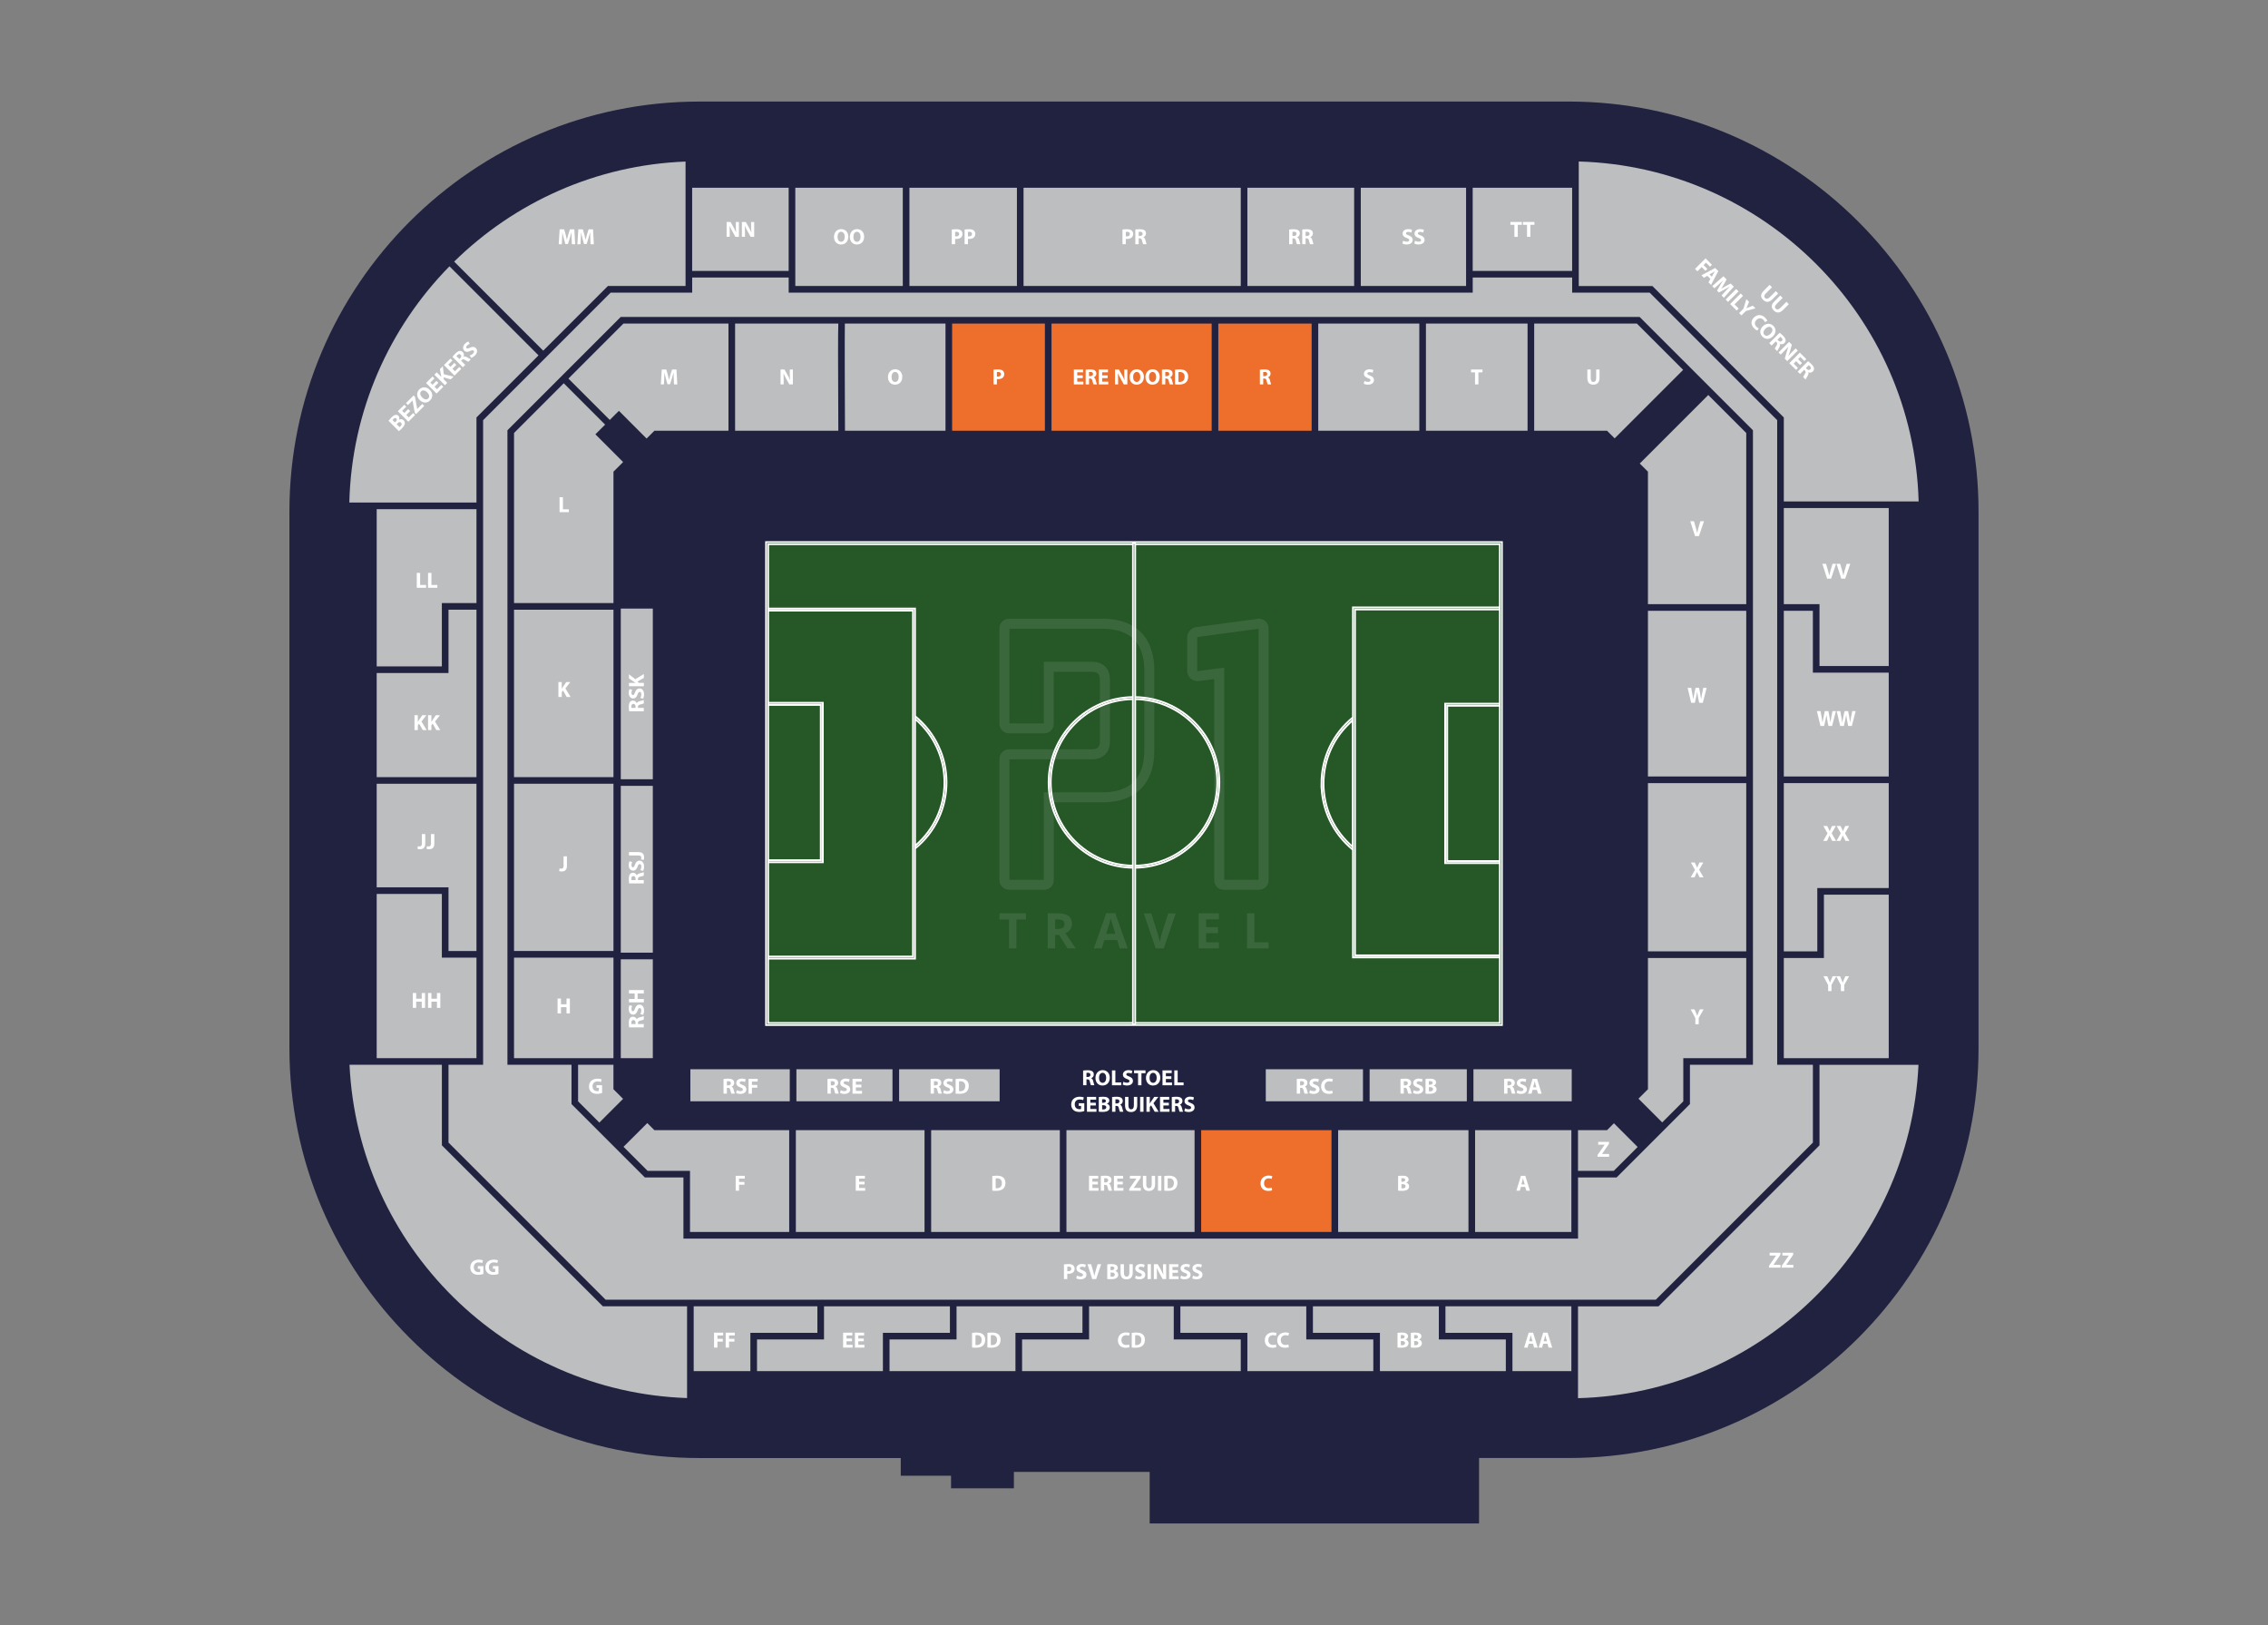 <svg xmlns="http://www.w3.org/2000/svg" id="Laag_1" data-name="Laag 1" viewBox="0 0 1072 768"><rect x="0" y="0" width="1072" height="768" fill="#808080" stroke="none"/><defs><style>.cls-1{opacity:.1}.cls-2{fill:#255727;stroke:#fff;stroke-miterlimit:10;stroke-width:.79px}.cls-3{fill:#212240}.cls-3,.cls-4,.cls-5,.cls-6{stroke-width:0}.cls-4{fill:#bdbec0}.cls-5{fill:#fff}.cls-6{fill:#ed6f2b}</style></defs><g id="Philips_Sport" data-name="Philips Sport"><path id="Floor" d="M741.51 48H330.48C223.69 48 136.8 134.88 136.8 241.68v253.71c0 106.79 86.88 193.68 193.68 193.68h95.27v8.35h23.77v5.94h29.71v-7.73h64.18v24.36h155.68v-30.93h42.41c106.79 0 193.68-86.88 193.68-193.68V241.67c0-106.79-86.88-193.68-193.68-193.68Z" class="cls-3"/><g id="Stand"><path d="M840.01 503.22V198.58l-60.27-60.28H743.1v-7.13h-47v7.13H372.78v-7.13h-45.61v7.13h-38.55l-60.27 60.28v304.64h-16.36v36.77l74.26 74.26h496.38l74.26-74.26v-36.77h-16.87Zm-11.48 0h-29.76v18.57l-34.67 34.68h-18.22v28.89H323.03v-28.89h-18.22l-34.68-34.68v-18.57h-30.28V203.34l53.55-53.55H775l53.55 53.55v299.88Z" class="cls-4"/><g><path d="M906.88 236.98h-63.74v-39.69l-62.11-62.11h-34.81V76.32c87.5 2.47 158.19 73.16 160.65 160.67ZM742.73 648h-27.85v-18.1h-31.67v-12.53h59.52V648zM327.88 617.37h58.47v12.53h-31.67V648h-26.8v-30.63z" class="cls-4"/><path d="M357.81 633.03h31.67v-15.66h59.51v12.53h-31.67V648h-59.51v-14.97z" class="cls-4"/><path d="M420.45 633.03h31.68v-15.66h59.51v12.53h-31.67V648h-59.52v-14.97z" class="cls-4"/><path d="M483.1 633.03h31.67v-15.66h40.02v15.66h31.67V648H483.1v-14.97z" class="cls-4"/><path d="M557.92 629.9v-12.53h59.51v15.66h31.68V648h-59.52v-18.1h-31.67z" class="cls-4"/><path d="M620.57 629.9v-12.53h59.51v15.66h31.67V648h-59.51v-18.1h-31.67zM208.85 500.09h-30.8v-77.61h30.8v30.1h16.36v47.51h-16.36z" class="cls-4"/><path d="M225.21 449.45h-13.22v-30.1h-33.94v-48.94h47.16v79.04zM225.21 367.28h-47.16v-49.21h33.94v-29.93h13.22v79.14z" class="cls-4"/><path d="M225.21 285.01h-16.36v29.93h-30.8v-74.31h47.16v44.38zM696.09 88.72h47v39.33h-47zM643.19 88.72h49.77v46.45h-49.77zM589.59 88.72h50.47v46.45h-50.47zM483.79 88.72h102.67v46.45H483.79zM429.85 88.72h50.81v46.45h-50.81zM375.91 88.72h50.81v46.45h-50.81zM327.16 88.72h45.61v39.33h-45.61zM324.03 135.17h-36.71l-30.56 30.56-42.1-42.1c28.44-27.91 66.87-45.64 109.37-47.28v58.82ZM843.14 240.11h49.59v74.65h-32.72v-29.23h-16.87v-45.42z" class="cls-4"/><path d="M843.14 288.66h13.74v29.24h35.85v49.07h-49.59v-78.31zM843.14 370.1h49.59v49.59h-33.76v29.93h-15.83V370.1z" class="cls-4"/><path d="M843.14 500.09v-47.33h18.96v-29.93h30.63v77.26h-49.59zM212.44 125.85l42.1 42.1-29.33 29.33v40.22h-60.1c1.08-43.41 18.93-82.71 47.34-111.65ZM165.2 503.22h43.66v38.06l76.09 76.09h39.8v43.36c-85.99-2.95-155.53-71.79-159.55-157.51ZM745.86 660.77v-43.39h38.06l76.09-76.09v-38.06h46.79c-4.04 86.18-74.31 155.29-160.94 157.55ZM376.17 534.12h60.82v48.1h-60.82zM440.12 534.12h60.82v48.1h-60.82zM504.07 534.12h60.56v48.1h-60.56z" class="cls-4"/><path d="M567.75 534.12h61.6v48.1h-61.6z" class="cls-6"/><path d="M632.49 534.12h61.6v48.1h-61.6zM399.33 152.92h47.57v50.65h-47.51c-.09-18.51-.16-44.41-.06-50.65ZM673.99 152.92h48.03v50.65h-48.03zM623.09 152.92h47.77v50.65h-47.77z" class="cls-4"/><path d="M575.85 152.92h44.11v50.65h-44.11zM497.02 152.92h75.69v50.65h-75.69zM450.03 152.92h43.85v50.65h-43.85z" class="cls-6"/><path d="M347.45 203.57v-50.65h48.8c-.18 4.33-.16 16.3 0 50.65h-48.8ZM294.67 152.92h49.65v50.65h-35.01l-3.69 3.69-13.09-13.1-4.31 4.3-19.55-19.54 26-26zM266.46 181.13l19.55 19.55-4.59 4.58 13.1 13.1-4.56 4.55v62.1h-47v-80.38l23.5-23.5zM242.96 370.41h47v79.04h-47zM242.96 288.14h47v79.14h-47zM242.96 452.58h47v47.51h-47zM273.24 503.22h16.72v11.55l4.55 4.55-11.22 11.22-10.05-10.05v-17.27zM306.08 553.34l-11.36-11.36 11.23-11.22 3.36 3.36h63.72v48.1h-46.89v-28.88h-20.06zM742.73 582.22h-45.51v-48.1h45.51V582.22z" class="cls-4"/></g><g><path d="M778.92 288.66h46.47v78.31h-46.47zM778.92 370.1h46.47v79.52h-46.47zM825.39 285.53h-46.47v-62.62l-3.87-3.86 32.38-32.38 17.96 17.96v80.9zM795.56 174.8l-32.38 32.37-3.6-3.6h-34.43v-50.65h48.53l21.88 21.88zM762.79 553.34h-16.93v-19.22h13.72l3.26-3.26 11.21 11.21-11.26 11.27zM795.63 520.49l-9.96 9.97-11.22-11.22 4.47-4.47v-62.01h46.47v47.33h-29.76v20.4z" class="cls-4"/></g><g><path d="M293.42 453.37h15.14v46.72h-15.14zM293.42 287.62h15.14v80.66h-15.14zM293.42 371.4h15.14v78.83h-15.14zM424.98 505.33h47.51v15.14h-47.51zM376.43 505.33h45.42v15.14h-45.42zM326.31 505.33h46.98v15.14h-46.98zM598.29 505.33h45.94v15.14h-45.94zM647.37 505.33h45.94v15.14h-45.94zM696.44 505.33h46.46v15.14h-46.46z" class="cls-4"/></g></g><g id="Ground"><path d="M536.53 329.42c-.17-.02-.36-.02-.52-.02s-.36 0-.52.02c-22.05.27-39.86 18.25-39.86 40.34s17.81 40.09 39.86 40.36c.17.02.35.02.52.02s.35 0 .52-.02c22.03-.27 39.84-18.27 39.84-40.36s-17.81-40.07-39.84-40.34Zm0 79.66c-.17.02-.36.02-.52.02s-.36 0-.52-.02c-21.47-.27-38.82-17.79-38.82-39.32s17.35-39.03 38.82-39.3c.17-.02.35-.02.52-.02s.35 0 .52.02c21.45.27 38.8 17.77 38.8 39.3s-17.35 39.05-38.8 39.32Z" class="cls-2"/><g><path d="M447.43 369.76c0 12.19-5.41 23.62-14.89 31.3-.06.06-.13.13-.19.17l-.65-.81c.29-.23.56-.46.84-.71 8.81-7.5 13.84-18.33 13.84-29.94s-5.03-22.45-13.84-29.94c-.27-.25-.54-.48-.84-.71l.67-.81c.06.04.1.08.17.15 9.46 7.73 14.89 19.11 14.89 31.32Z" class="cls-2"/><path d="M432.54 287.59v165.49h-69.95v-1.05h68.91v-163.4h-68.91v-1.04h69.95z" class="cls-2"/><path d="M388.96 332.13v75.42h-26.37v-1.04h25.33v-73.34h-25.33v-1.04h26.37z" class="cls-2"/></g><g><path d="M639.46 400.25c.27.27.54.5.84.73l-.67.81c-.06-.04-.1-.08-.17-.15-9.46-7.73-14.89-19.13-14.89-31.32s5.41-23.62 14.89-31.3c.06-.06.13-.13.19-.17l.65.81c-.29.23-.56.46-.84.73-8.81 7.45-13.84 18.31-13.84 29.92s5.03 22.47 13.84 29.92Z" class="cls-2"/><path d="M639.46 340.4v59.85c-8.81-7.45-13.84-18.31-13.84-29.92s5.03-22.47 13.84-29.92Z" class="cls-2"/><path d="M640.5 288.07v163.4h68.91v1.04h-69.95V287.03h69.95v1.04H640.5z" class="cls-2"/><path d="M684.08 333.57v73.34h25.33v1.04h-26.37v-75.42h26.37v1.04h-25.33z" class="cls-2"/></g><path d="M362.06 256.18v228.28h347.87V256.18H362.06Zm346.82 227.23H363.1V257.22h345.78v226.19Z" class="cls-2"/><path d="M684.08 333.57h24.81v73.34h-24.81z" class="cls-2"/><path d="M683.04 332.53v75.42h25.85v43.52H640.5v-163.4h68.39v44.46h-25.85z" class="cls-2"/><path d="M624.57 370.32c0 12.19 5.43 23.6 14.89 31.32v50.87h69.43v30.9H536.53v-73.29c22.03-.27 39.84-18.27 39.84-40.36s-17.81-40.07-39.84-40.34v-72.19h172.36v29.8h-69.43v52c-9.48 7.68-14.89 19.11-14.89 31.3Z" class="cls-2"/><path d="M575.33 369.76c0 21.53-17.35 39.05-38.8 39.32v-78.62c21.45.27 38.8 17.77 38.8 39.3ZM535.49 330.46v78.62c-21.47-.27-38.82-17.79-38.82-39.32s17.35-39.03 38.82-39.3ZM363.11 333.17h24.81v73.34h-24.81z" class="cls-2"/><path d="M431.5 288.63v163.4h-68.39v-44.48h25.85v-75.42h-25.85v-43.5h68.39zM446.38 369.76c0 11.61-5.03 22.45-13.84 29.94v-59.89c8.81 7.5 13.84 18.33 13.84 29.94Z" class="cls-2"/><path d="M495.62 369.76c0 22.09 17.81 40.09 39.86 40.36v73.29H363.1v-30.34h69.43v-52.02c9.48-7.68 14.89-19.11 14.89-31.3s-5.43-23.6-14.89-31.32v-50.85H363.1v-30.36h172.38v72.19c-22.05.27-39.86 18.25-39.86 40.34ZM535.49 256.71h1.04v227.36h-1.04z" class="cls-2"/></g><g class="cls-1"><g><path d="M596.03 292.54c-.39-.09-.8-.14-1.23-.14l-7.46 1.01-7.45 1.01-6.37.86-7.36.99c-1.21.1-2.22.47-3.03 1.07-.94.7-1.58 1.72-1.86 2.99-.1.48-.16.99-.16 1.54v14.81c0 .91.18 1.73.51 2.45.78 1.69 2.39 2.75 4.45 2.75.33 0 .67-.03.96-.07l6.89-.89v94.78c0 1.42.44 2.59 1.23 3.42.85.9 2.09 1.42 3.61 1.42h16.04c2.85 0 4.84-1.99 4.84-4.84V297.24c0-2.42-1.43-4.21-3.61-4.7Zm-1.14 33.3v89.95h-16.22V315.52l-12.3 1.59c-.18.03-.38.03-.45.01-.03-.07-.06-.22-.06-.44v-14.81c0-.55.11-.73.1-.73 0 0 .16-.11.64-.15l1.39-.19 6.38-.87 7.46-1.01 13.07-1.77v28.69ZM544.75 309.14c-1.05-4.52-3.1-8.18-6.06-10.91a19.725 19.725 0 0 0-4.24-2.96c-2.14-1.11-4.57-1.9-7.28-2.37-1.92-.33-3.97-.5-6.16-.5H477.2c-2.85 0-4.84 1.99-4.84 4.84v44.53c0 2.73 1.83 4.66 4.48 4.83.12 0 .24.02.36.02h16.04c2.94 0 4.84-1.9 4.84-4.84v-24.26h17.99c1.29 0 2.13.24 2.69.65.65.48.91 1.19 1.04 2.06.05.33.07.69.07 1.08v29c0 1.53-.4 2.59-1.2 3.15l-.12.09-.27.13c-.09.04-.17.08-.3.15-.03 0-.06.01-.09.02-.1.02-.21.04-.27.06-.11.03-.21.06-.32.08-.05.01-.09.03-.11.03-.35.05-.72.08-1.11.08h-38.87c-.22 0-.43.02-.64.04-2.5.28-4.2 2.17-4.2 4.8v56.76c0 1.38.47 2.56 1.28 3.4.86.9 2.1 1.43 3.56 1.43h16.04c2.94 0 4.84-1.9 4.84-4.84v-36.5h22.93c.98 0 1.93-.03 2.81-.1 2.56-.18 4.91-.63 7.05-1.31 1.01-.33 1.98-.71 2.89-1.15 5.2-2.48 8.77-6.73 10.55-12.56.79-2.6 1.22-5.52 1.28-8.73 0-.24.01-.49.01-.73v-37.63c0-.5 0-1-.03-1.48-.08-2.28-.36-4.41-.82-6.37Zm-3.9 28.59v16.89c0 2.19-.19 4.2-.56 6.03-1.36 6.72-5.21 11.01-11.51 12.82-1.61.46-3.37.77-5.3.9-.77.06-1.6.09-2.46.09h-27.67V415.79h-16.22V358.85h38.96c.62 0 1.23-.04 1.85-.14.24-.04.45-.09.66-.15l.31-.08c.24-.05.47-.11.71-.19.22-.08.42-.18.62-.28l.21-.1c.24-.11.47-.22.7-.36.11-.07.22-.15.32-.24 1.46-1.05 3.17-3.11 3.17-7v-29c0-.62-.04-1.19-.12-1.75-.28-2.01-1.1-3.62-2.37-4.76-1.2-1.08-2.8-1.75-4.73-1.96-.43-.05-.87-.07-1.32-.07h-22.74v29.1h-16.22V297.16H521.04c.64 0 1.26.02 1.86.05 3.21.17 6 .77 8.35 1.81 1.55.68 2.91 1.55 4.09 2.6 2.98 2.68 4.77 6.56 5.33 11.63.13 1.19.2 2.43.2 3.75v20.74Z" class="cls-5"/></g><g><path d="M480.44 448.24h-3.52v-13.67h-4.51v-2.93h12.53v2.93h-4.51v13.67ZM498.74 441.87v6.37h-3.52v-16.6h4.84c2.26 0 3.92.41 5.01 1.23 1.08.82 1.62 2.07 1.62 3.74 0 .98-.27 1.84-.81 2.61-.54.76-1.3 1.36-2.28 1.79 2.5 3.73 4.12 6.14 4.88 7.23h-3.91l-3.96-6.37h-1.87Zm0-2.86h1.14c1.11 0 1.93-.19 2.46-.56.53-.37.79-.95.79-1.75s-.27-1.35-.81-1.68c-.54-.33-1.38-.5-2.51-.5h-1.07V439ZM529.24 448.24l-1.2-3.95h-6.05l-1.2 3.95H517l5.86-16.66h4.3l5.88 16.66h-3.79Zm-2.04-6.9c-1.11-3.58-1.74-5.6-1.88-6.07-.14-.47-.24-.84-.3-1.11-.25.97-.96 3.36-2.15 7.19h4.33ZM552.18 431.65h3.55l-5.64 16.6h-3.84l-5.63-16.6h3.55l3.12 9.88c.17.58.35 1.26.54 2.04.19.78.3 1.31.35 1.62.08-.7.37-1.91.85-3.66l3.14-9.88ZM576.13 448.24h-9.56v-16.6h9.56v2.88h-6.04v3.64h5.62v2.88h-5.62v4.28h6.04v2.91ZM589.39 448.24v-16.6h3.52v13.69h6.73v2.91h-10.25Z" class="cls-5"/></g></g></g><g id="Seat_Number" data-name="Seat Number"><g><g><path d="M343.45 111.95v-7.04h1.86l1.46 2.58c.42.74.84 1.62 1.15 2.41h.03c-.1-.93-.14-1.88-.14-2.94v-2.06h1.46v7.04h-1.67l-1.5-2.72c-.42-.75-.88-1.66-1.22-2.49h-.03c.04.94.06 1.93.06 3.08v2.12h-1.46ZM350.66 111.95v-7.04h1.86l1.46 2.58c.42.74.84 1.62 1.15 2.41h.03c-.1-.93-.14-1.88-.14-2.94v-2.06h1.46v7.04h-1.67l-1.5-2.72c-.42-.75-.88-1.66-1.22-2.49h-.03c.04.94.06 1.93.06 3.08v2.12h-1.46Z" class="cls-5"/></g><g><path d="M715.8 106.24h-1.89v-1.34h5.41v1.34h-1.92v5.7h-1.6v-5.7ZM721.76 106.24h-1.89v-1.34h5.41v1.34h-1.92v5.7h-1.6v-5.7Z" class="cls-5"/></g><g><path d="M400.96 111.84c0 2.31-1.4 3.71-3.46 3.71s-3.31-1.58-3.31-3.58c0-2.11 1.35-3.69 3.43-3.69s3.34 1.62 3.34 3.56Zm-5.09.09c0 1.38.65 2.35 1.71 2.35s1.69-1.02 1.69-2.39c0-1.26-.61-2.35-1.7-2.35s-1.7 1.02-1.7 2.39ZM408.45 111.84c0 2.31-1.4 3.71-3.46 3.71s-3.31-1.58-3.31-3.58c0-2.11 1.35-3.69 3.43-3.69s3.34 1.62 3.34 3.56Zm-5.09.09c0 1.38.65 2.35 1.71 2.35s1.69-1.02 1.69-2.39c0-1.26-.61-2.35-1.7-2.35s-1.7 1.02-1.7 2.39Z" class="cls-5"/></g><g><path d="M449.88 108.48c.49-.08 1.18-.15 2.15-.15s1.68.19 2.15.56c.45.35.75.94.75 1.63s-.23 1.27-.65 1.67c-.54.51-1.35.74-2.29.74-.21 0-.4-.01-.54-.03v2.52h-1.58v-6.95Zm1.58 3.2c.14.03.3.04.53.04.85 0 1.37-.43 1.37-1.15 0-.65-.45-1.03-1.24-1.03-.32 0-.54.03-.66.06v2.08ZM455.94 108.48c.49-.08 1.18-.15 2.15-.15s1.68.19 2.15.56c.45.35.75.94.75 1.63s-.23 1.27-.65 1.67c-.54.51-1.35.74-2.29.74-.21 0-.4-.01-.54-.03v2.52h-1.58v-6.95Zm1.58 3.2c.14.03.3.04.53.04.85 0 1.37-.43 1.37-1.15 0-.65-.45-1.03-1.24-1.03-.32 0-.54.03-.66.06v2.08Z" class="cls-5"/></g><g><path d="M530.56 108.48c.49-.08 1.18-.15 2.15-.15s1.68.19 2.15.56c.45.35.75.94.75 1.63s-.23 1.27-.65 1.67c-.54.51-1.35.74-2.29.74-.21 0-.4-.01-.54-.03v2.52h-1.58v-6.95Zm1.58 3.2c.14.03.3.04.53.04.85 0 1.37-.43 1.37-1.15 0-.65-.45-1.03-1.24-1.03-.32 0-.54.03-.66.06v2.08ZM536.63 108.48c.51-.08 1.27-.15 2.12-.15 1.04 0 1.78.16 2.28.55.42.33.65.82.65 1.47 0 .9-.64 1.52-1.24 1.73v.03c.49.2.76.67.94 1.32.22.79.44 1.71.57 1.98h-1.63c-.12-.2-.28-.77-.49-1.64-.19-.88-.49-1.12-1.14-1.13h-.48v2.77h-1.58v-6.95Zm1.58 3.03h.63c.79 0 1.26-.4 1.26-1.01 0-.65-.44-.97-1.17-.98-.39 0-.61.03-.72.05v1.94Z" class="cls-5"/></g><g><path d="M609.33 108.48c.51-.08 1.27-.15 2.12-.15 1.04 0 1.78.16 2.28.55.42.33.65.82.65 1.47 0 .9-.64 1.52-1.24 1.73v.03c.49.2.76.67.94 1.32.22.79.44 1.71.57 1.98h-1.63c-.12-.2-.28-.77-.49-1.64-.19-.88-.49-1.12-1.14-1.13h-.48v2.77h-1.58v-6.95Zm1.58 3.03h.63c.79 0 1.26-.4 1.26-1.01 0-.65-.44-.97-1.17-.98-.39 0-.61.03-.72.05v1.94ZM615.52 108.48c.51-.08 1.27-.15 2.12-.15 1.04 0 1.78.16 2.28.55.42.33.65.82.65 1.47 0 .9-.64 1.52-1.24 1.73v.03c.49.2.76.67.94 1.32.22.79.44 1.71.57 1.98h-1.63c-.12-.2-.28-.77-.49-1.64-.19-.88-.49-1.12-1.14-1.13h-.48v2.77h-1.58v-6.95Zm1.58 3.03h.63c.79 0 1.26-.4 1.26-1.01 0-.65-.44-.97-1.17-.98-.39 0-.61.03-.72.05v1.94Z" class="cls-5"/></g><g><path d="M663.18 113.79c.43.22 1.09.44 1.77.44.73 0 1.12-.3 1.12-.76s-.33-.69-1.18-.99c-1.17-.41-1.93-1.06-1.93-2.08 0-1.2 1-2.12 2.66-2.12.79 0 1.38.17 1.8.36l-.36 1.29c-.28-.14-.78-.34-1.47-.34s-1.02.31-1.02.68c0 .45.4.65 1.31.99 1.24.46 1.83 1.11 1.83 2.1 0 1.18-.91 2.18-2.84 2.18-.8 0-1.6-.21-2-.43l.32-1.32ZM668.81 113.79c.43.22 1.09.44 1.77.44.73 0 1.12-.3 1.12-.76s-.33-.69-1.18-.99c-1.17-.41-1.93-1.06-1.93-2.08 0-1.2 1-2.12 2.66-2.12.79 0 1.38.17 1.8.36l-.36 1.29c-.28-.14-.78-.34-1.47-.34s-1.02.31-1.02.68c0 .45.4.65 1.31.99 1.24.46 1.83 1.11 1.83 2.1 0 1.18-.91 2.18-2.84 2.18-.8 0-1.6-.21-2-.43l.32-1.32Z" class="cls-5"/></g><path d="M318.45 178.98c-.03-.85-.06-1.87-.06-2.89h-.03c-.22.9-.51 1.9-.78 2.73l-.86 2.75h-1.24l-.75-2.73c-.23-.82-.47-1.83-.64-2.75h-.02c-.04.95-.07 2.04-.12 2.91l-.13 2.67h-1.47l.45-7.04h2.12l.69 2.35c.22.82.44 1.69.6 2.52h.03c.2-.81.44-1.74.67-2.53l.75-2.34h2.08l.39 7.04h-1.56l-.1-2.7ZM368.94 181.68v-7.04h1.86l1.46 2.58c.42.74.84 1.62 1.15 2.41h.03c-.1-.93-.14-1.88-.14-2.94v-2.06h1.46v7.04h-1.67l-1.5-2.72c-.42-.75-.88-1.66-1.22-2.49h-.03c.04.94.06 1.93.06 3.08v2.12h-1.46ZM426.48 178.08c0 2.31-1.4 3.71-3.46 3.71s-3.31-1.58-3.31-3.58c0-2.11 1.35-3.69 3.43-3.69s3.34 1.62 3.34 3.56Zm-5.09.09c0 1.38.65 2.35 1.71 2.35s1.69-1.02 1.69-2.39c0-1.26-.61-2.35-1.7-2.35s-1.7 1.02-1.7 2.39ZM469.62 174.73c.49-.08 1.18-.15 2.15-.15s1.68.19 2.15.56c.45.35.75.94.75 1.63s-.23 1.27-.65 1.67c-.54.51-1.35.74-2.29.74-.21 0-.4-.01-.54-.03v2.52h-1.58v-6.95Zm1.58 3.2c.14.03.3.04.53.04.85 0 1.37-.43 1.37-1.15 0-.65-.45-1.03-1.24-1.03-.32 0-.54.03-.66.06v2.08Z" class="cls-5"/><g><path d="M511.77 178.7h-2.59v1.67h2.89v1.31h-4.49v-7.04h4.35v1.31h-2.75v1.46h2.59v1.3ZM513.16 174.73c.51-.08 1.27-.15 2.12-.15 1.04 0 1.78.16 2.28.55.42.33.65.82.65 1.47 0 .9-.64 1.52-1.24 1.73v.03c.49.2.76.67.94 1.32.22.79.44 1.71.57 1.98h-1.63c-.12-.2-.28-.77-.49-1.64-.19-.88-.49-1.12-1.14-1.13h-.48v2.77h-1.58v-6.95Zm1.58 3.03h.63c.79 0 1.26-.4 1.26-1.01 0-.65-.44-.97-1.17-.98-.39 0-.61.03-.72.05v1.94ZM523.54 178.7h-2.59v1.67h2.89v1.31h-4.49v-7.04h4.35v1.31h-2.75v1.46h2.59v1.3ZM527.03 181.68v-7.04h1.86l1.46 2.58c.42.74.84 1.62 1.15 2.41h.03c-.1-.93-.14-1.88-.14-2.94v-2.06h1.46v7.04h-1.67l-1.5-2.72c-.42-.75-.88-1.66-1.22-2.49h-.03c.04.94.06 1.93.06 3.08v2.12h-1.46ZM540.68 178.08c0 2.31-1.4 3.71-3.46 3.71s-3.31-1.58-3.31-3.58c0-2.11 1.35-3.69 3.43-3.69s3.34 1.62 3.34 3.56Zm-5.09.09c0 1.38.65 2.35 1.71 2.35s1.69-1.02 1.69-2.39c0-1.26-.61-2.35-1.7-2.35s-1.7 1.02-1.7 2.39ZM548.17 178.08c0 2.31-1.4 3.71-3.46 3.71s-3.31-1.58-3.31-3.58c0-2.11 1.35-3.69 3.43-3.69s3.34 1.62 3.34 3.56Zm-5.09.09c0 1.38.65 2.35 1.71 2.35s1.69-1.02 1.69-2.39c0-1.26-.61-2.35-1.7-2.35s-1.7 1.02-1.7 2.39ZM549.21 174.73c.51-.08 1.27-.15 2.12-.15 1.04 0 1.78.16 2.28.55.42.33.65.82.65 1.47 0 .9-.64 1.52-1.24 1.73v.03c.49.2.76.67.94 1.32.22.79.44 1.71.57 1.98h-1.63c-.12-.2-.28-.77-.49-1.64-.19-.88-.49-1.12-1.14-1.13h-.48v2.77h-1.58v-6.95Zm1.58 3.03h.63c.79 0 1.26-.4 1.26-1.01 0-.65-.44-.97-1.17-.98-.39 0-.61.03-.72.05v1.94ZM555.4 174.73c.58-.09 1.35-.15 2.15-.15 1.34 0 2.2.24 2.88.75.73.54 1.19 1.41 1.19 2.65 0 1.35-.49 2.28-1.17 2.85-.74.62-1.87.91-3.25.91-.83 0-1.41-.05-1.81-.1v-6.91Zm1.6 5.75c.14.03.36.03.55.03 1.44 0 2.38-.78 2.38-2.47.01-1.46-.85-2.24-2.21-2.24-.36 0-.58.03-.72.06v4.61Z" class="cls-5"/></g><path d="M595.5 174.73c.51-.08 1.27-.15 2.12-.15 1.04 0 1.78.16 2.28.55.42.33.65.82.65 1.47 0 .9-.64 1.52-1.24 1.73v.03c.49.2.76.67.94 1.32.22.79.44 1.71.57 1.98h-1.63c-.12-.2-.28-.77-.49-1.64-.19-.88-.49-1.12-1.14-1.13h-.48v2.77h-1.58v-6.95Zm1.58 3.03h.63c.79 0 1.26-.4 1.26-1.01 0-.65-.44-.97-1.17-.98-.39 0-.61.03-.72.05v1.94ZM644.9 180.04c.43.22 1.09.44 1.77.44.73 0 1.12-.3 1.12-.76s-.33-.69-1.18-.99c-1.17-.41-1.93-1.06-1.93-2.08 0-1.2 1-2.12 2.66-2.12.79 0 1.38.17 1.8.36l-.36 1.28c-.28-.14-.78-.33-1.47-.33s-1.02.31-1.02.68c0 .45.4.65 1.31.99 1.24.46 1.83 1.11 1.83 2.1 0 1.18-.91 2.18-2.84 2.18-.8 0-1.6-.21-2-.43l.32-1.32ZM697.19 175.97h-1.89v-1.34h5.41v1.34h-1.92v5.7h-1.6v-5.7Z" class="cls-5"/><g><path d="M864.09 468.39v-2.88l-2.22-4.16h1.82l.72 1.69c.22.51.37.89.54 1.35h.02c.16-.44.32-.85.53-1.35l.71-1.69H868l-2.32 4.11v2.94h-1.59Z" class="cls-5"/><path d="M870.11 468.39v-2.88l-2.22-4.16h1.82l.72 1.69c.22.51.37.89.54 1.35h.02c.16-.44.32-.85.53-1.35l.71-1.69h1.79l-2.32 4.11v2.94h-1.59Z" class="cls-5"/></g><g><path d="m865.99 397.4-.64-1.27c-.26-.49-.43-.86-.63-1.26h-.02c-.15.41-.32.77-.54 1.26l-.58 1.27h-1.82l2.04-3.56-1.96-3.48h1.83l.62 1.28c.21.43.37.77.53 1.17h.02c.17-.45.3-.76.48-1.17l.6-1.28h1.82l-1.98 3.44 2.09 3.6h-1.84ZM872.27 397.4l-.64-1.27c-.26-.49-.43-.86-.63-1.26h-.02c-.15.41-.32.77-.54 1.26l-.58 1.27h-1.82l2.04-3.56-1.96-3.48h1.83l.62 1.28c.21.43.37.77.53 1.17h.02c.17-.45.3-.76.48-1.17l.6-1.28h1.82l-1.98 3.44 2.09 3.6h-1.84Z" class="cls-5"/></g><g><path d="m860.46 343.1-1.67-7.04h1.7l.53 2.9c.16.84.3 1.74.42 2.46h.02c.11-.76.28-1.61.46-2.48l.6-2.88h1.69l.56 2.97c.16.83.27 1.58.38 2.36h.02c.1-.78.26-1.61.41-2.44l.58-2.88h1.62l-1.82 7.04h-1.72l-.6-3.03c-.14-.71-.25-1.37-.33-2.17h-.02c-.13.79-.24 1.46-.41 2.17l-.67 3.03h-1.74ZM869.79 343.1l-1.67-7.04h1.7l.53 2.9c.16.84.3 1.74.42 2.46h.02c.11-.76.28-1.61.46-2.48l.6-2.88h1.69l.56 2.97c.16.83.27 1.58.38 2.36h.02c.1-.78.26-1.61.41-2.44l.58-2.88h1.62l-1.82 7.04h-1.72l-.6-3.03c-.14-.71-.25-1.37-.33-2.17h-.02c-.13.79-.24 1.46-.41 2.17l-.67 3.03h-1.74Z" class="cls-5"/></g><g><path d="m863.62 273.5-2.26-7.04h1.74l.86 2.98c.24.84.46 1.64.63 2.52h.03c.18-.85.4-1.68.64-2.49l.9-3.01h1.69l-2.37 7.04h-1.86ZM870.31 273.5l-2.26-7.04h1.74l.86 2.98c.24.84.46 1.64.63 2.52h.03c.18-.85.4-1.68.64-2.49l.9-3.01h1.69l-2.37 7.04h-1.86Z" class="cls-5"/></g><g><path d="m836.13 598.24 3.35-4.83v-.04h-3.04v-1.32h5.11v.92l-3.28 4.76v.04h3.33v1.32h-5.47v-.86ZM842.16 598.24l3.35-4.83v-.04h-3.04v-1.32h5.11v.92l-3.28 4.76v.04h3.33v1.32h-5.47v-.86Z" class="cls-5"/></g><path d="m718.88 560.93-.5 1.81h-1.65l2.15-7.04h2.09l2.18 7.04h-1.71l-.54-1.81h-2.02Zm1.79-1.19-.44-1.49c-.13-.42-.25-.94-.36-1.36h-.02c-.1.42-.21.95-.32 1.36l-.42 1.49h1.56ZM660.82 555.79c.42-.08 1.26-.15 2.06-.15.97 0 1.57.09 2.08.4.49.26.85.74.85 1.38s-.37 1.21-1.16 1.5v.02c.8.22 1.4.83 1.4 1.73 0 .64-.29 1.14-.73 1.49-.51.41-1.37.64-2.77.64-.78 0-1.37-.05-1.72-.1v-6.91Zm1.58 2.7h.52c.84 0 1.28-.34 1.28-.87s-.41-.81-1.13-.81c-.34 0-.54.02-.68.04v1.64Zm0 3.12c.16.02.34.02.62.02.72 0 1.36-.27 1.36-1.01s-.64-.99-1.43-.99h-.54v1.98ZM601.31 562.53c-.29.15-.95.3-1.81.3-2.43 0-3.69-1.52-3.69-3.52 0-2.4 1.71-3.74 3.84-3.74.83 0 1.45.17 1.73.31l-.32 1.26c-.32-.14-.77-.26-1.34-.26-1.26 0-2.25.76-2.25 2.33 0 1.41.84 2.3 2.26 2.3.48 0 1.01-.1 1.33-.23l.24 1.24Z" class="cls-5"/><g><path d="M518.93 559.76h-2.59v1.67h2.89v1.31h-4.49v-7.04h4.35v1.31h-2.75v1.46h2.59v1.3ZM520.32 555.79c.51-.08 1.27-.15 2.12-.15 1.04 0 1.78.16 2.28.55.42.33.65.82.65 1.47 0 .9-.64 1.52-1.24 1.73v.03c.49.2.76.67.94 1.32.22.79.44 1.71.57 1.98h-1.63c-.12-.2-.28-.77-.49-1.64-.19-.88-.49-1.12-1.14-1.13h-.48v2.77h-1.58v-6.95Zm1.58 3.03h.63c.79 0 1.26-.4 1.26-1.01 0-.65-.44-.97-1.17-.98-.39 0-.61.03-.72.05v1.94ZM530.7 559.76h-2.59v1.67H531v1.31h-4.49v-7.04h4.35v1.31h-2.75v1.46h2.59v1.3ZM533.75 561.88l3.35-4.83v-.04h-3.04v-1.32h5.11v.92l-3.28 4.76v.04h3.33v1.32h-5.47v-.86ZM541.81 555.69v4.05c0 1.21.46 1.83 1.27 1.83s1.3-.58 1.3-1.83v-4.05h1.59v3.95c0 2.17-1.1 3.21-2.94 3.21s-2.82-.98-2.82-3.23v-3.93h1.6ZM548.94 555.69v7.04h-1.6v-7.04h1.6ZM550.32 555.79c.58-.09 1.35-.15 2.15-.15 1.34 0 2.2.24 2.88.75.73.54 1.19 1.41 1.19 2.65 0 1.35-.49 2.28-1.17 2.85-.74.62-1.87.91-3.25.91-.83 0-1.41-.05-1.81-.1v-6.91Zm1.6 5.75c.14.03.36.03.55.03 1.44.01 2.38-.78 2.38-2.46.01-1.46-.85-2.24-2.21-2.24-.36 0-.58.03-.72.06v4.61Z" class="cls-5"/></g><path d="M469.02 555.79c.58-.09 1.35-.15 2.15-.15 1.34 0 2.2.24 2.88.75.73.54 1.19 1.41 1.19 2.65 0 1.35-.49 2.28-1.17 2.85-.74.62-1.87.91-3.25.91-.83 0-1.41-.05-1.81-.1v-6.91Zm1.6 5.75c.14.03.36.03.55.03 1.44.01 2.38-.78 2.38-2.46.01-1.46-.85-2.24-2.21-2.24-.36 0-.58.03-.72.06v4.61ZM408.66 559.76h-2.59v1.67h2.89v1.31h-4.49v-7.04h4.35v1.31h-2.75v1.46h2.59v1.3ZM347.74 555.69h4.3V557h-2.71v1.61h2.53v1.3h-2.53v2.83h-1.6v-7.04ZM284.6 516.56c-.49.17-1.42.4-2.35.4-1.28 0-2.21-.32-2.86-.95-.65-.61-1-1.53-.99-2.56.01-2.34 1.71-3.68 4.02-3.68.91 0 1.61.18 1.95.34l-.33 1.27c-.39-.17-.87-.3-1.64-.3-1.33 0-2.33.75-2.33 2.28s.91 2.31 2.21 2.31c.37 0 .66-.04.78-.1v-1.47h-1.09v-1.24h2.62v3.71ZM265.15 471.91v2.71h2.62v-2.71h1.59v7.04h-1.59V476h-2.62v2.95h-1.6v-7.04h1.6ZM266.38 404.7h1.59v4.45c0 2.01-.96 2.71-2.51 2.71-.37 0-.85-.06-1.16-.17l.18-1.28c.22.07.5.13.81.13.67 0 1.09-.3 1.09-1.4v-4.43ZM263.94 322.35h1.58v3.11h.03c.16-.27.32-.52.48-.77l1.6-2.34h1.95l-2.33 3 2.46 4.04h-1.86l-1.72-3.04-.61.74v2.3h-1.58v-7.04ZM264.48 234.99h1.6v5.7h2.8v1.34h-4.4v-7.04Z" class="cls-5"/><g><path d="M196.99 270.75h1.6v5.7h2.8v1.34h-4.4v-7.04ZM202.32 270.75h1.6v5.7h2.8v1.34h-4.4v-7.04Z" class="cls-5"/></g><g><path d="M195.91 338h1.58v3.11h.03c.16-.27.32-.52.48-.77l1.6-2.34h1.95l-2.33 3 2.46 4.04h-1.86L198.1 342l-.61.74v2.3h-1.58V338ZM202.32 338h1.58v3.11h.03c.16-.27.32-.52.48-.77l1.6-2.34h1.95l-2.33 3 2.46 4.04h-1.86l-1.72-3.04-.61.74v2.3h-1.58V338Z" class="cls-5"/></g><g><path d="M199.41 394.19H201v4.45c0 2.01-.96 2.71-2.51 2.71-.37 0-.85-.06-1.16-.17l.18-1.28c.22.07.5.13.81.13.67 0 1.09-.3 1.09-1.4v-4.43ZM203.7 394.19h1.59v4.45c0 2.01-.96 2.71-2.51 2.71-.37 0-.85-.06-1.16-.17l.18-1.28c.22.07.5.13.82.13.67 0 1.09-.3 1.09-1.4v-4.43Z" class="cls-5"/></g><g><path d="M196.72 469.29V472h2.62v-2.71h1.59v7.04h-1.59v-2.95h-2.62v2.95h-1.6v-7.04h1.6ZM203.92 469.29V472h2.62v-2.71h1.59v7.04h-1.59v-2.95h-2.62v2.95h-1.6v-7.04h1.6Z" class="cls-5"/></g><g><path d="M270.18 112.73c-.03-.85-.06-1.87-.06-2.89h-.03c-.22.9-.51 1.9-.78 2.73l-.86 2.75h-1.24l-.75-2.73c-.23-.83-.47-1.83-.64-2.75h-.02c-.04.95-.07 2.04-.12 2.91l-.13 2.67h-1.47l.45-7.04h2.12l.69 2.35c.22.82.44 1.69.6 2.52h.03c.2-.82.44-1.74.67-2.53l.75-2.34h2.08l.39 7.04h-1.56l-.1-2.7ZM279.01 112.73c-.03-.85-.06-1.87-.06-2.89h-.03c-.22.9-.51 1.9-.78 2.73l-.86 2.75h-1.24l-.75-2.73c-.23-.83-.47-1.83-.64-2.75h-.02c-.04.95-.07 2.04-.12 2.91l-.13 2.67h-1.47l.45-7.04h2.12l.69 2.35c.22.82.44 1.69.6 2.52h.03c.2-.82.44-1.74.67-2.53l.75-2.34h2.08l.39 7.04h-1.56l-.1-2.7Z" class="cls-5"/></g><g><g><path d="M183.65 198.87c.24-.35.79-1 1.35-1.56.69-.69 1.17-1.04 1.75-1.19.53-.16 1.12-.07 1.57.38s.6 1.12.24 1.88h.01c.72-.4 1.57-.39 2.22.25.45.45.6 1.01.54 1.57-.07.65-.52 1.42-1.51 2.41-.55.55-1 .93-1.29 1.15l-4.89-4.89Zm3.02.79.37-.37c.59-.59.67-1.15.3-1.52s-.86-.29-1.37.22c-.24.24-.37.4-.45.51l1.16 1.16Zm2.21 2.21c.13-.1.26-.23.45-.42.51-.51.77-1.15.24-1.68s-1.15-.25-1.71.31l-.38.38 1.4 1.4ZM193.88 194.26l-1.83 1.83 1.18 1.18 2.05-2.05.92.92-3.18 3.18-4.98-4.98 3.07-3.07.92.92-1.94 1.94 1.03 1.03 1.83-1.83.92.92Z" class="cls-5"/></g><path d="m196.04 195.1-1.04-5.78-.03-.03-2.15 2.15-.93-.93 3.61-3.61.65.65 1.05 5.69.03.03 2.36-2.36.93.93-3.87 3.87-.61-.61Z" class="cls-5"/><g><path d="M203.08 184.19c1.63 1.63 1.63 3.61.18 5.07s-3.46 1.23-4.88-.19c-1.49-1.49-1.65-3.56-.18-5.03s3.51-1.22 4.88.15Zm-3.53 3.66c.98.98 2.12 1.2 2.87.45s.47-1.92-.5-2.89c-.89-.89-2.09-1.23-2.86-.46s-.48 1.93.49 2.89ZM207.21 180.93l-1.83 1.83 1.18 1.18 2.05-2.05.92.92-3.18 3.18-4.98-4.98 3.07-3.07.92.92-1.94 1.94 1.03 1.03 1.83-1.83.92.92ZM205.32 177.07l1.11-1.11 2.2 2.2.02-.02c-.08-.3-.14-.6-.21-.89l-.52-2.78 1.38-1.38.47 3.77 4.59 1.12-1.31 1.31-3.37-.93.09.95 1.63 1.63-1.11 1.11-4.98-4.98ZM215.69 172.45l-1.83 1.83 1.18 1.18 2.05-2.05.92.92-3.18 3.18-4.98-4.98 3.07-3.07.92.92-1.94 1.94 1.03 1.03 1.83-1.83.92.92ZM213.86 168.66c.3-.42.8-1 1.4-1.6.74-.74 1.37-1.15 2-1.22.53-.06 1.04.13 1.5.58.63.63.62 1.52.35 2.1l.02.02c.49-.21 1.01-.07 1.6.27.72.41 1.52.9 1.81 1l-1.15 1.15c-.22-.06-.75-.35-1.51-.81-.75-.49-1.14-.44-1.6 0l-.34.34 1.96 1.96-1.12 1.12-4.91-4.91Zm3.26 1.03.44-.44c.56-.56.61-1.17.18-1.61-.46-.46-1-.38-1.52.13-.27.27-.41.45-.47.55l1.37 1.37ZM222.03 168c.46-.15 1.08-.46 1.56-.94.52-.52.58-1.01.25-1.33s-.72-.25-1.54.13c-1.11.54-2.11.62-2.83-.1-.85-.85-.79-2.21.38-3.38.56-.56 1.09-.86 1.52-1.02l.66 1.16c-.3.1-.79.32-1.28.81s-.5.95-.24 1.2c.32.32.74.18 1.62-.22 1.21-.55 2.08-.51 2.78.19.83.83.9 2.19-.47 3.55-.57.57-1.28.98-1.71 1.11l-.7-1.16Z" class="cls-5"/></g></g><g><g><path d="m837.54 135.78-2.87 2.87c-.86.86-.97 1.62-.39 2.19s1.33.5 2.21-.38l2.87-2.87 1.12 1.12-2.79 2.79c-1.54 1.54-3.04 1.49-4.34.19s-1.3-2.69.29-4.28l2.78-2.78 1.13 1.13ZM842.58 140.81l-2.87 2.87c-.86.86-.97 1.62-.39 2.19s1.33.5 2.21-.38l2.87-2.87 1.12 1.12-2.79 2.79c-1.54 1.54-3.04 1.49-4.34.19s-1.3-2.69.29-4.28l2.78-2.78 1.13 1.13Z" class="cls-5"/></g><path d="m806.15 122.1 3.04 3.04-.92.92-1.91-1.91-1.14 1.14 1.79 1.79-.92.92-1.79-1.79-2 2-1.13-1.13 4.98-4.98Z" class="cls-5"/><g><path d="m807 130.36-1.63.92-1.17-1.17 6.5-3.46 1.48 1.48-3.43 6.52-1.21-1.21.89-1.66-1.43-1.43Zm2.11.42.75-1.37c.21-.38.49-.84.71-1.21h-.01c-.37.21-.82.51-1.19.72l-1.35.76 1.1 1.1ZM815.52 137.63c.58-.62 1.28-1.37 2-2.09l-.02-.02c-.79.48-1.71.98-2.48 1.37l-2.55 1.34-.88-.88 1.4-2.46c.42-.75.96-1.63 1.49-2.39h-.01c-.7.63-1.49 1.37-2.15 1.96l-1.98 1.8-1.04-1.04 5.3-4.66 1.5 1.5-1.17 2.15c-.42.73-.88 1.51-1.36 2.2l.02.02c.72-.44 1.54-.92 2.26-1.31l2.19-1.12 1.47 1.47-4.7 5.25-1.1-1.1 1.83-1.98ZM821.76 137.72l-4.98 4.98-1.13-1.13 4.98-4.98 1.13 1.13Z" class="cls-5"/></g><path d="m822.74 138.69 1.13 1.13-4.03 4.03 1.98 1.98-.95.95-3.11-3.11 4.98-4.98ZM822.02 147.93l2.04-2.04 1.37-4.51 1.28 1.28-.69 1.71c-.21.52-.37.89-.57 1.34h.01c.42-.19.83-.35 1.33-.56l1.7-.69 1.26 1.26-4.54 1.26-2.08 2.08-1.12-1.12ZM830.6 156.24c-.31-.1-.89-.46-1.49-1.06-1.72-1.72-1.54-3.68-.12-5.1 1.7-1.7 3.86-1.43 5.36.07.58.58.91 1.15 1 1.45l-1.12.67c-.13-.33-.36-.73-.76-1.13-.89-.89-2.13-1.05-3.24.06-1 1-1.03 2.22-.03 3.22.34.34.79.64 1.1.78l-.71 1.05Z" class="cls-5"/><g><path d="M838.08 158.91c-1.63 1.63-3.61 1.63-5.07.18s-1.23-3.46.19-4.88c1.49-1.49 3.56-1.65 5.03-.19s1.22 3.51-.16 4.88Zm-3.66-3.53c-.98.98-1.2 2.12-.45 2.87s1.92.47 2.89-.49c.89-.89 1.23-2.09.46-2.87s-1.93-.48-2.89.49ZM841.18 157.27c.42.3 1.01.8 1.6 1.4.74.74 1.14 1.37 1.22 2 .06.53-.12 1.04-.58 1.5-.64.64-1.52.62-2.11.35l-.02.02c.21.49.07 1.01-.27 1.6-.41.72-.9 1.52-1 1.81l-1.15-1.15c.06-.22.35-.75.81-1.51.49-.75.44-1.14 0-1.6l-.34-.34-1.96 1.96-1.12-1.12 4.91-4.91Zm-1.03 3.26.44.44c.56.56 1.17.61 1.61.18.46-.46.38-1-.13-1.52-.27-.27-.45-.41-.55-.47l-1.37 1.37ZM840.65 166.56l4.98-4.98 1.31 1.31-.79 2.86c-.23.82-.55 1.74-.89 2.52l.02.02c.58-.73 1.23-1.43 1.98-2.17l1.46-1.46 1.03 1.03-4.98 4.98-1.18-1.18.86-2.98c.24-.83.55-1.8.89-2.62h-.03c-.63.67-1.32 1.39-2.13 2.2l-1.5 1.5-1.03-1.03ZM850.81 172.51l-1.83-1.83-1.18 1.18 2.04 2.04-.92.92-3.18-3.18 4.98-4.98 3.07 3.07-.92.92-1.94-1.94-1.03 1.03 1.83 1.83-.92.92ZM854.6 170.69c.42.3 1.01.8 1.6 1.4.74.74 1.15 1.37 1.22 2 .06.53-.13 1.04-.58 1.5-.64.64-1.52.62-2.11.35l-.02.02c.21.49.07 1.01-.27 1.6-.41.72-.9 1.52-1 1.81l-1.15-1.15c.06-.22.35-.75.81-1.51.49-.75.44-1.14 0-1.6l-.34-.34-1.96 1.96-1.12-1.12 4.91-4.91Zm-1.03 3.26.44.44c.56.56 1.17.61 1.61.18.46-.46.38-1-.13-1.52-.27-.27-.45-.41-.55-.47l-1.37 1.37Z" class="cls-5"/></g></g><g><path d="m722.55 635.06-.5 1.81h-1.65l2.15-7.04h2.09l2.18 7.04h-1.71l-.54-1.81h-2.02Zm1.79-1.19-.44-1.49c-.13-.42-.25-.94-.36-1.36h-.02c-.1.42-.21.95-.32 1.36l-.42 1.49h1.56ZM729.4 635.06l-.5 1.81h-1.65l2.15-7.04h2.09l2.18 7.04h-1.71l-.54-1.81h-2.02Zm1.79-1.19-.44-1.49c-.13-.42-.25-.94-.36-1.36h-.02c-.1.42-.21.95-.32 1.36l-.42 1.49h1.56Z" class="cls-5"/></g><g><path d="M660.54 629.92c.42-.08 1.26-.15 2.06-.15.97 0 1.57.09 2.08.4.49.26.85.74.85 1.38s-.37 1.21-1.16 1.5v.02c.8.22 1.4.83 1.4 1.73 0 .64-.29 1.14-.73 1.49-.51.41-1.37.64-2.77.64-.78 0-1.37-.05-1.72-.1v-6.91Zm1.58 2.7h.52c.84 0 1.28-.34 1.28-.87s-.41-.81-1.13-.81c-.34 0-.54.02-.68.04v1.64Zm0 3.12c.16.02.34.02.62.02.72 0 1.36-.27 1.36-1.01s-.64-.99-1.43-.99h-.54v1.98ZM666.85 629.92c.42-.08 1.26-.15 2.06-.15.97 0 1.57.09 2.08.4.49.26.85.74.85 1.38s-.37 1.21-1.16 1.5v.02c.8.22 1.4.83 1.4 1.73 0 .64-.29 1.14-.73 1.49-.51.41-1.37.64-2.77.64-.78 0-1.37-.05-1.72-.1v-6.91Zm1.58 2.7h.52c.84 0 1.28-.34 1.28-.87s-.41-.81-1.13-.81c-.34 0-.54.02-.68.04v1.64Zm0 3.12c.16.02.34.02.62.02.72 0 1.36-.27 1.36-1.01s-.64-.99-1.43-.99h-.54v1.98Z" class="cls-5"/></g><g><path d="M603.32 636.66c-.29.15-.95.3-1.81.3-2.43 0-3.69-1.52-3.69-3.52 0-2.4 1.71-3.74 3.84-3.74.83 0 1.45.17 1.73.31l-.32 1.26c-.32-.14-.77-.26-1.34-.26-1.26 0-2.25.76-2.25 2.33 0 1.41.84 2.3 2.26 2.3.48 0 1.01-.1 1.33-.23l.24 1.24ZM609.21 636.66c-.29.15-.95.3-1.81.3-2.43 0-3.69-1.52-3.69-3.52 0-2.4 1.71-3.74 3.84-3.74.83 0 1.45.17 1.73.31l-.32 1.26c-.32-.14-.77-.26-1.34-.26-1.26 0-2.25.76-2.25 2.33 0 1.41.84 2.3 2.26 2.3.48 0 1.01-.1 1.33-.23l.24 1.24Z" class="cls-5"/></g><g><path d="M533.9 636.66c-.29.15-.95.3-1.81.3-2.43 0-3.69-1.52-3.69-3.52 0-2.4 1.71-3.74 3.84-3.74.83 0 1.45.17 1.73.31l-.32 1.26c-.32-.14-.77-.26-1.34-.26-1.26 0-2.25.76-2.25 2.33 0 1.41.84 2.3 2.26 2.3.48 0 1.01-.1 1.33-.23l.24 1.24ZM534.94 629.92c.58-.09 1.35-.15 2.15-.15 1.34 0 2.2.24 2.88.75.73.54 1.19 1.41 1.19 2.65 0 1.35-.49 2.28-1.17 2.85-.74.62-1.87.91-3.25.91-.83 0-1.41-.05-1.81-.1v-6.91Zm1.6 5.75c.14.03.36.03.55.03 1.44 0 2.38-.78 2.38-2.47.01-1.46-.85-2.24-2.21-2.24-.36 0-.58.03-.72.06v4.61Z" class="cls-5"/></g><g><path d="M459.47 629.92c.58-.09 1.35-.15 2.15-.15 1.34 0 2.2.24 2.88.75.73.54 1.19 1.41 1.19 2.65 0 1.35-.49 2.28-1.17 2.85-.74.62-1.87.91-3.25.91-.83 0-1.41-.05-1.81-.1v-6.91Zm1.6 5.75c.14.03.36.03.55.03 1.44 0 2.38-.78 2.38-2.47.01-1.46-.85-2.24-2.21-2.24-.36 0-.58.03-.72.06v4.61ZM466.73 629.92c.58-.09 1.35-.15 2.15-.15 1.34 0 2.2.24 2.88.75.73.54 1.19 1.41 1.19 2.65 0 1.35-.49 2.28-1.17 2.85-.74.62-1.87.91-3.25.91-.83 0-1.41-.05-1.81-.1v-6.91Zm1.6 5.75c.14.03.36.03.55.03 1.44 0 2.38-.78 2.38-2.47.01-1.46-.85-2.24-2.21-2.24-.36 0-.58.03-.72.06v4.61Z" class="cls-5"/></g><g><path d="M402.7 633.89h-2.59v1.67H403v1.31h-4.49v-7.04h4.35v1.31h-2.75v1.46h2.59v1.3ZM408.28 633.89h-2.59v1.67h2.89v1.31h-4.49v-7.04h4.35v1.31h-2.75v1.46h2.59v1.3Z" class="cls-5"/></g><g><path d="M337.51 629.82h4.3v1.31h-2.71v1.61h2.53v1.3h-2.53v2.83h-1.6v-7.04ZM343.01 629.82h4.3v1.31h-2.71v1.61h2.53v1.3h-2.53v2.83H343v-7.04Z" class="cls-5"/></g><g><path d="M228.49 602.08c-.49.17-1.42.4-2.35.4-1.28 0-2.21-.32-2.86-.95-.65-.61-1-1.53-.99-2.56.01-2.34 1.71-3.68 4.02-3.68.91 0 1.61.18 1.95.34l-.33 1.27c-.39-.17-.87-.3-1.64-.3-1.33 0-2.33.75-2.33 2.28s.91 2.31 2.21 2.31c.37 0 .66-.04.78-.1v-1.47h-1.09v-1.24h2.62v3.71ZM235.61 602.08c-.49.17-1.42.4-2.35.4-1.28 0-2.21-.32-2.86-.95-.65-.61-1-1.53-.99-2.56.01-2.34 1.71-3.68 4.02-3.68.91 0 1.61.18 1.95.34l-.33 1.27c-.39-.17-.87-.3-1.64-.3-1.33 0-2.33.75-2.33 2.28s.91 2.31 2.21 2.31c.37 0 .66-.04.78-.1v-1.47h-1.09v-1.24h2.62v3.71Z" class="cls-5"/></g></g><g><g><path d="M341.99 509.93c.51-.08 1.27-.15 2.12-.15 1.04 0 1.78.16 2.28.55.42.33.65.82.65 1.47 0 .9-.64 1.52-1.24 1.73v.03c.49.2.76.67.94 1.32.22.79.44 1.71.57 1.98h-1.63c-.12-.2-.28-.77-.49-1.64-.19-.88-.49-1.12-1.14-1.13h-.48v2.77h-1.58v-6.95Zm1.58 3.03h.63c.79 0 1.26-.4 1.26-1.01 0-.65-.44-.97-1.17-.98-.39 0-.61.03-.72.05v1.94ZM348.23 515.24c.43.22 1.09.44 1.77.44.73 0 1.12-.3 1.12-.76s-.33-.69-1.18-.99c-1.17-.41-1.93-1.06-1.93-2.08 0-1.2 1-2.12 2.66-2.12.79 0 1.38.17 1.8.36l-.36 1.29c-.28-.14-.78-.34-1.47-.34s-1.02.31-1.02.68c0 .45.4.65 1.31.99 1.24.46 1.83 1.11 1.83 2.1 0 1.18-.91 2.18-2.84 2.18-.8 0-1.6-.21-2-.43l.32-1.32ZM353.82 509.84h4.3v1.31h-2.71v1.61h2.53v1.3h-2.53v2.83h-1.6v-7.04Z" class="cls-5"/></g><g><path d="M297.37 485.55c-.08-.51-.15-1.27-.15-2.12 0-1.04.16-1.78.55-2.28.33-.42.82-.65 1.47-.65.9 0 1.52.64 1.73 1.24h.03c.2-.49.67-.76 1.32-.94.79-.22 1.71-.44 1.98-.57v1.63c-.2.12-.77.28-1.64.49-.88.19-1.12.49-1.13 1.14v.48h2.77v1.58h-6.95Zm3.03-1.58v-.63c0-.79-.4-1.26-1.01-1.26-.65 0-.97.44-.98 1.17 0 .39.03.61.05.72h1.94ZM302.68 479.3c.22-.43.44-1.09.44-1.76 0-.73-.3-1.12-.76-1.12s-.69.33-.99 1.18c-.41 1.17-1.06 1.93-2.08 1.93-1.2 0-2.12-1-2.12-2.66 0-.79.17-1.38.36-1.8l1.29.36c-.14.28-.34.78-.34 1.47s.31 1.02.68 1.02c.45 0 .65-.4.99-1.31.46-1.24 1.11-1.83 2.1-1.83 1.18 0 2.18.91 2.18 2.84 0 .8-.21 1.6-.43 2l-1.32-.32ZM297.28 472.12h2.71v-2.62h-2.71v-1.59h7.04v1.59h-2.95v2.62h2.95v1.6h-7.04v-1.6Z" class="cls-5"/></g><g><path d="M297.37 417.51c-.08-.51-.15-1.27-.15-2.12 0-1.04.16-1.78.55-2.28.33-.42.82-.65 1.47-.65.9 0 1.52.64 1.73 1.24h.03c.2-.49.67-.76 1.32-.94.79-.22 1.71-.44 1.98-.57v1.63c-.2.12-.77.28-1.64.49-.88.19-1.12.49-1.13 1.14v.48h2.77v1.58h-6.95Zm3.03-1.58v-.63c0-.79-.4-1.26-1.01-1.26-.65 0-.97.44-.98 1.17 0 .39.03.61.05.72h1.94ZM302.68 411.26c.22-.43.44-1.09.44-1.76 0-.73-.3-1.12-.76-1.12s-.69.33-.99 1.18c-.41 1.17-1.06 1.93-2.08 1.93-1.2 0-2.12-1-2.12-2.66 0-.79.17-1.38.36-1.8l1.29.36c-.14.28-.34.78-.34 1.47s.31 1.02.68 1.02c.45 0 .65-.4.99-1.31.46-1.24 1.11-1.83 2.1-1.83 1.18 0 2.18.91 2.18 2.84 0 .8-.21 1.6-.43 2l-1.32-.32ZM297.28 404.3v-1.59h4.45c2.01 0 2.71.96 2.71 2.51 0 .37-.06.85-.17 1.16l-1.28-.18c.07-.22.13-.5.13-.81 0-.67-.3-1.09-1.4-1.09h-4.43Z" class="cls-5"/></g><g><path d="M297.37 336.14c-.08-.51-.15-1.27-.15-2.12 0-1.04.16-1.78.55-2.28.33-.42.82-.65 1.47-.65.9 0 1.52.64 1.73 1.24h.03c.2-.49.67-.76 1.32-.94.79-.22 1.71-.44 1.98-.57v1.63c-.2.12-.77.28-1.64.49-.88.19-1.12.49-1.13 1.14v.48h2.77v1.58h-6.95Zm3.03-1.58v-.63c0-.79-.4-1.26-1.01-1.26-.65 0-.97.44-.98 1.17 0 .39.03.61.05.72h1.94ZM302.68 329.89c.22-.43.44-1.09.44-1.77 0-.73-.3-1.12-.76-1.12s-.69.33-.99 1.18c-.41 1.17-1.06 1.93-2.08 1.93-1.2 0-2.12-1-2.12-2.66 0-.79.17-1.38.36-1.8l1.29.36c-.14.28-.34.78-.34 1.47s.31 1.02.68 1.02c.45 0 .65-.4.99-1.31.46-1.24 1.11-1.83 2.1-1.83 1.18 0 2.18.91 2.18 2.84 0 .8-.21 1.6-.43 2l-1.32-.32ZM297.28 324.31v-1.58h3.11v-.03c-.27-.16-.52-.32-.77-.48l-2.34-1.6v-1.95l3 2.33 4.04-2.46v1.86l-3.04 1.72.74.61h2.3v1.58h-7.04Z" class="cls-5"/></g><g><path d="M391.12 509.93c.51-.08 1.27-.15 2.12-.15 1.04 0 1.78.16 2.28.55.42.33.65.82.65 1.47 0 .9-.64 1.52-1.24 1.73v.03c.49.2.76.67.94 1.32.22.79.44 1.71.57 1.98h-1.63c-.12-.2-.28-.77-.49-1.64-.19-.88-.49-1.12-1.14-1.13h-.48v2.77h-1.58v-6.95Zm1.58 3.03h.63c.79 0 1.26-.4 1.26-1.01 0-.65-.44-.97-1.17-.98-.39 0-.61.03-.72.05v1.94ZM397.37 515.24c.43.22 1.09.44 1.77.44.73 0 1.12-.3 1.12-.76s-.33-.69-1.18-.99c-1.17-.41-1.93-1.06-1.93-2.08 0-1.2 1-2.12 2.66-2.12.79 0 1.38.17 1.8.36l-.36 1.29c-.28-.14-.78-.34-1.47-.34s-1.02.31-1.02.68c0 .45.4.65 1.31.99 1.24.46 1.83 1.11 1.83 2.1 0 1.18-.91 2.18-2.84 2.18-.8 0-1.6-.21-2-.43l.32-1.32ZM407.14 513.9h-2.59v1.67h2.89v1.31h-4.49v-7.04h4.35v1.31h-2.75v1.46h2.59v1.3Z" class="cls-5"/></g><g><path d="M439.87 509.93c.51-.08 1.27-.15 2.12-.15 1.04 0 1.78.16 2.28.55.42.33.65.82.65 1.47 0 .9-.64 1.52-1.24 1.73v.03c.49.2.76.67.94 1.32.22.79.44 1.71.57 1.98h-1.63c-.12-.2-.28-.77-.49-1.64-.19-.88-.49-1.12-1.14-1.13h-.48v2.77h-1.58v-6.95Zm1.58 3.03h.63c.79 0 1.26-.4 1.26-1.01 0-.65-.44-.97-1.17-.98-.39 0-.61.03-.72.05v1.94ZM446.11 515.24c.43.22 1.09.44 1.77.44.73 0 1.12-.3 1.12-.76s-.33-.69-1.18-.99c-1.17-.41-1.93-1.06-1.93-2.08 0-1.2 1-2.12 2.66-2.12.79 0 1.38.17 1.8.36l-.36 1.29c-.28-.14-.78-.34-1.47-.34s-1.02.31-1.02.68c0 .45.4.65 1.31.99 1.24.46 1.83 1.11 1.83 2.1 0 1.18-.91 2.18-2.84 2.18-.8 0-1.6-.21-2-.43l.32-1.32ZM451.7 509.93c.58-.09 1.35-.15 2.15-.15 1.34 0 2.2.24 2.88.75.73.54 1.19 1.41 1.19 2.65 0 1.35-.49 2.28-1.17 2.85-.74.62-1.87.91-3.25.91-.83 0-1.41-.05-1.81-.1v-6.91Zm1.6 5.75c.14.03.36.03.55.03 1.44.01 2.38-.78 2.38-2.46.01-1.46-.85-2.24-2.21-2.24-.36 0-.58.03-.72.06v4.61Z" class="cls-5"/></g><g><path d="M612.93 509.93c.51-.08 1.27-.15 2.12-.15 1.04 0 1.78.16 2.28.55.42.33.65.82.65 1.47 0 .9-.64 1.52-1.24 1.73v.03c.49.2.76.67.94 1.32.22.79.44 1.71.57 1.98h-1.63c-.12-.2-.28-.77-.49-1.64-.19-.88-.49-1.12-1.14-1.13h-.48v2.77h-1.58v-6.95Zm1.58 3.03h.63c.79 0 1.26-.4 1.26-1.01 0-.65-.44-.97-1.17-.98-.39 0-.61.03-.72.05v1.94ZM619.17 515.24c.43.22 1.09.44 1.76.44.73 0 1.12-.3 1.12-.76s-.33-.69-1.18-.99c-1.17-.41-1.93-1.06-1.93-2.08 0-1.2 1-2.12 2.66-2.12.79 0 1.38.17 1.8.36l-.36 1.29c-.28-.14-.78-.34-1.47-.34s-1.02.31-1.02.68c0 .45.4.65 1.31.99 1.24.46 1.83 1.11 1.83 2.1 0 1.18-.91 2.18-2.84 2.18-.8 0-1.6-.21-2-.43l.32-1.32ZM629.93 516.68c-.29.15-.95.3-1.81.3-2.43 0-3.69-1.52-3.69-3.52 0-2.4 1.71-3.74 3.84-3.74.83 0 1.45.17 1.73.31l-.32 1.26c-.32-.14-.77-.26-1.34-.26-1.26 0-2.25.76-2.25 2.33 0 1.41.84 2.3 2.26 2.3.48 0 1.01-.1 1.33-.23l.24 1.24Z" class="cls-5"/></g><g><path d="M661.96 509.93c.51-.08 1.27-.15 2.12-.15 1.04 0 1.78.16 2.28.55.42.33.65.82.65 1.47 0 .9-.64 1.52-1.24 1.73v.03c.49.2.76.67.94 1.32.22.79.44 1.71.57 1.98h-1.63c-.12-.2-.28-.77-.49-1.64-.19-.88-.49-1.12-1.14-1.13h-.48v2.77h-1.58v-6.95Zm1.58 3.03h.63c.79 0 1.26-.4 1.26-1.01 0-.65-.44-.97-1.17-.98-.39 0-.61.03-.72.05v1.94ZM668.2 515.24c.43.22 1.09.44 1.76.44.73 0 1.12-.3 1.12-.76s-.33-.69-1.18-.99c-1.17-.41-1.93-1.06-1.93-2.08 0-1.2 1-2.12 2.66-2.12.79 0 1.38.17 1.8.36l-.36 1.29c-.28-.14-.78-.34-1.47-.34s-1.02.31-1.02.68c0 .45.4.65 1.31.99 1.24.46 1.83 1.11 1.83 2.1 0 1.18-.91 2.18-2.84 2.18-.8 0-1.6-.21-2-.43l.32-1.32ZM673.79 509.93c.42-.08 1.26-.15 2.06-.15.97 0 1.57.09 2.08.4.49.26.85.74.85 1.38s-.37 1.21-1.16 1.5v.02c.8.22 1.4.83 1.4 1.73 0 .64-.29 1.14-.73 1.49-.51.41-1.37.64-2.77.64-.78 0-1.37-.05-1.72-.1v-6.91Zm1.58 2.7h.52c.84 0 1.28-.34 1.28-.87s-.41-.81-1.13-.81c-.34 0-.54.02-.68.04v1.64Zm0 3.12c.16.02.34.02.62.02.72 0 1.36-.27 1.36-1.01s-.64-.99-1.43-.99h-.54v1.98Z" class="cls-5"/></g><g><path d="M710.94 509.93c.51-.08 1.27-.15 2.12-.15 1.04 0 1.78.16 2.28.55.42.33.65.82.65 1.47 0 .9-.64 1.52-1.24 1.73v.03c.49.2.76.67.94 1.32.22.79.44 1.71.57 1.98h-1.63c-.12-.2-.28-.77-.49-1.64-.19-.88-.49-1.12-1.14-1.13h-.48v2.77h-1.58v-6.95Zm1.58 3.03h.63c.79 0 1.26-.4 1.26-1.01 0-.65-.44-.97-1.17-.98-.39 0-.61.03-.72.05v1.94ZM717.18 515.24c.43.22 1.09.44 1.77.44.73 0 1.12-.3 1.12-.76s-.33-.69-1.18-.99c-1.17-.41-1.93-1.06-1.93-2.08 0-1.2 1-2.12 2.66-2.12.79 0 1.38.17 1.8.36l-.36 1.29c-.28-.14-.78-.34-1.47-.34s-1.02.31-1.02.68c0 .45.4.65 1.31.99 1.24.46 1.83 1.11 1.83 2.1 0 1.18-.91 2.18-2.84 2.18-.8 0-1.6-.21-2-.43l.32-1.32ZM724.41 515.07l-.5 1.81h-1.65l2.15-7.04h2.09l2.18 7.04h-1.71l-.54-1.81h-2.02Zm1.79-1.19-.44-1.49c-.13-.42-.25-.94-.36-1.36h-.02c-.1.42-.21.95-.32 1.36l-.42 1.49h1.56Z" class="cls-5"/></g><g><path d="M511.95 505.95c.51-.08 1.27-.15 2.12-.15 1.04 0 1.78.16 2.28.55.42.33.65.82.65 1.47 0 .9-.64 1.52-1.24 1.73v.03c.49.2.76.67.94 1.32.22.79.44 1.71.57 1.98h-1.63c-.12-.2-.28-.77-.49-1.64-.19-.88-.49-1.12-1.14-1.13h-.48v2.77h-1.58v-6.95Zm1.58 3.03h.63c.79 0 1.26-.4 1.26-1.01 0-.65-.44-.97-1.17-.98-.39 0-.61.03-.72.05v1.94Z" class="cls-5"/><g><path d="M524.55 509.31c0 2.31-1.4 3.71-3.46 3.71s-3.31-1.58-3.31-3.58c0-2.11 1.35-3.69 3.43-3.69s3.34 1.62 3.34 3.56Zm-5.09.09c0 1.38.65 2.35 1.71 2.35s1.69-1.02 1.69-2.39c0-1.26-.61-2.35-1.7-2.35s-1.7 1.02-1.7 2.39ZM525.59 505.86h1.6v5.7h2.8v1.34h-4.4v-7.04ZM530.98 511.26c.43.22 1.09.44 1.76.44.73 0 1.12-.3 1.12-.76s-.33-.69-1.18-.99c-1.17-.41-1.93-1.06-1.93-2.08 0-1.2 1-2.12 2.66-2.12.79 0 1.38.17 1.8.36l-.36 1.28c-.28-.14-.78-.33-1.47-.33s-1.02.31-1.02.68c0 .45.4.65 1.31.99 1.24.46 1.83 1.11 1.83 2.1 0 1.18-.91 2.18-2.84 2.18-.8 0-1.6-.21-2-.43l.32-1.32Z" class="cls-5"/></g><path d="M537.92 507.2h-1.89v-1.34h5.41v1.34h-1.92v5.7h-1.6v-5.7Z" class="cls-5"/><g><path d="M548.43 509.31c0 2.31-1.4 3.71-3.46 3.71s-3.31-1.58-3.31-3.58c0-2.11 1.35-3.69 3.43-3.69s3.34 1.62 3.34 3.56Zm-5.09.09c0 1.38.65 2.35 1.71 2.35s1.69-1.02 1.69-2.39c0-1.26-.61-2.35-1.7-2.35s-1.7 1.02-1.7 2.39ZM553.66 509.92h-2.59v1.67h2.89v1.31h-4.49v-7.04h4.35v1.31h-2.75v1.46h2.59v1.3ZM555.04 505.86h1.6v5.7h2.8v1.34h-4.4v-7.04Z" class="cls-5"/></g><g><path d="M512.52 525.1c-.49.17-1.42.4-2.35.4-1.28 0-2.21-.32-2.86-.95-.65-.61-1-1.53-.99-2.56.01-2.34 1.71-3.68 4.02-3.68.91 0 1.61.18 1.95.34l-.33 1.27c-.39-.17-.87-.3-1.64-.3-1.33 0-2.33.75-2.33 2.28s.91 2.31 2.21 2.31c.37 0 .66-.04.78-.1v-1.47h-1.09v-1.24h2.62v3.71ZM517.95 522.45h-2.59v1.67h2.89v1.31h-4.49v-7.04h4.35v1.31h-2.75v1.46h2.59v1.3ZM519.34 518.48c.42-.08 1.26-.15 2.06-.15.97 0 1.57.09 2.08.4.49.26.85.74.85 1.38s-.37 1.21-1.16 1.5v.02c.8.22 1.4.83 1.4 1.73 0 .64-.29 1.14-.73 1.49-.51.41-1.37.64-2.77.64-.78 0-1.37-.05-1.72-.1v-6.91Zm1.58 2.7h.52c.84 0 1.28-.34 1.28-.87s-.41-.81-1.13-.81c-.34 0-.54.02-.68.04v1.64Zm0 3.12c.16.02.34.02.62.02.72 0 1.36-.27 1.36-1.01s-.64-.99-1.43-.99h-.54v1.98Z" class="cls-5"/></g><path d="M525.64 518.48c.51-.08 1.27-.15 2.12-.15 1.04 0 1.78.16 2.28.55.42.33.65.82.65 1.47 0 .9-.64 1.52-1.24 1.73v.03c.49.2.76.67.94 1.32.22.79.44 1.71.57 1.98h-1.63c-.12-.2-.28-.77-.49-1.64-.19-.88-.49-1.12-1.14-1.13h-.48v2.77h-1.58v-6.95Zm1.58 3.03h.63c.79 0 1.26-.4 1.26-1.01 0-.65-.44-.97-1.17-.98-.39 0-.61.03-.72.05v1.94Z" class="cls-5"/><g><path d="M533.37 518.39v4.05c0 1.21.46 1.83 1.27 1.83s1.3-.58 1.3-1.83v-4.05h1.59v3.95c0 2.17-1.1 3.21-2.94 3.21s-2.82-.98-2.82-3.23v-3.93h1.6ZM540.5 518.39v7.04h-1.6v-7.04h1.6ZM541.88 518.39h1.58v3.11h.03c.16-.27.32-.52.48-.77l1.6-2.34h1.95l-2.33 3 2.46 4.04h-1.86l-1.72-3.04-.61.74v2.3h-1.58v-7.04ZM552.48 522.45h-2.59v1.67h2.89v1.31h-4.49v-7.04h4.35v1.31h-2.75v1.46h2.59v1.3ZM553.86 518.48c.51-.08 1.27-.15 2.12-.15 1.04 0 1.78.16 2.28.55.42.33.65.82.65 1.47 0 .9-.64 1.52-1.24 1.73v.03c.49.2.76.67.94 1.32.22.79.44 1.71.57 1.98h-1.63c-.12-.2-.28-.77-.49-1.64-.19-.88-.49-1.12-1.14-1.13h-.48v2.77h-1.58v-6.95Zm1.58 3.03h.63c.79 0 1.26-.4 1.26-1.01 0-.65-.44-.97-1.17-.98-.39 0-.61.03-.72.05v1.94ZM560.11 523.79c.43.22 1.09.44 1.76.44.73 0 1.12-.3 1.12-.76s-.33-.69-1.18-.99c-1.17-.41-1.93-1.06-1.93-2.08 0-1.2 1-2.12 2.66-2.12.79 0 1.38.17 1.8.36l-.36 1.29c-.28-.14-.78-.34-1.47-.34s-1.02.31-1.02.68c0 .45.4.65 1.31.99 1.24.46 1.83 1.11 1.83 2.1 0 1.18-.91 2.18-2.84 2.18-.8 0-1.6-.21-2-.43l.32-1.32Z" class="cls-5"/></g></g></g><g><path d="M751.88 174.63v4.05c0 1.21.46 1.83 1.27 1.83s1.3-.58 1.3-1.83v-4.05h1.59v3.95c0 2.17-1.1 3.21-2.94 3.21s-2.82-.98-2.82-3.23v-3.93h1.6ZM801.18 253.37l-2.26-7.04h1.74l.86 2.98c.24.84.46 1.64.63 2.52h.03c.18-.85.4-1.68.64-2.49l.9-3.01h1.69l-2.37 7.04h-1.86ZM799.35 332.13l-1.67-7.04h1.7l.53 2.9c.16.84.3 1.74.42 2.46h.02c.11-.76.28-1.61.46-2.48l.6-2.88h1.69l.56 2.97c.16.83.27 1.58.38 2.36h.02c.1-.78.26-1.61.41-2.44l.58-2.88h1.62l-1.82 7.04h-1.72l-.6-3.03c-.14-.71-.25-1.37-.33-2.17h-.02c-.13.79-.24 1.46-.41 2.17l-.67 3.03h-1.74ZM803.35 414.65l-.64-1.27c-.26-.49-.43-.86-.63-1.26h-.02c-.15.41-.32.77-.54 1.26l-.58 1.27h-1.82l2.04-3.56-1.96-3.48h1.83l.62 1.28c.21.43.37.77.53 1.17h.02c.17-.45.3-.76.48-1.17l.6-1.28h1.82l-1.98 3.44 2.09 3.6h-1.84ZM801.33 484.06v-2.88l-2.22-4.16h1.82l.72 1.69c.22.51.37.89.54 1.35h.02c.16-.44.32-.85.53-1.35l.71-1.69h1.79l-2.32 4.11v2.94h-1.59ZM755.1 545.84l3.35-4.83v-.04h-3.04v-1.32h5.11v.92l-3.28 4.76v.04h3.33v1.32h-5.47v-.86Z" class="cls-5"/></g><g><path d="M502.89 597.55c.49-.08 1.18-.15 2.15-.15s1.68.19 2.15.56c.45.35.75.94.75 1.63s-.23 1.27-.65 1.67c-.54.51-1.35.74-2.29.74-.21 0-.4-.01-.54-.03v2.52h-1.58v-6.95Zm1.58 3.2c.14.03.3.04.53.04.85 0 1.37-.43 1.37-1.15 0-.65-.45-1.03-1.24-1.03-.32 0-.54.03-.66.06v2.08ZM509.01 602.86c.43.22 1.09.44 1.76.44.73 0 1.12-.3 1.12-.76s-.33-.69-1.18-.99c-1.17-.41-1.93-1.06-1.93-2.08 0-1.2 1-2.12 2.66-2.12.79 0 1.38.17 1.8.36l-.36 1.29c-.28-.14-.78-.34-1.47-.34s-1.02.31-1.02.68c0 .45.4.65 1.31.99 1.24.46 1.83 1.11 1.83 2.1 0 1.18-.91 2.18-2.84 2.18-.8 0-1.6-.21-2-.43l.32-1.32ZM516.26 604.5l-2.26-7.04h1.74l.86 2.98c.24.84.46 1.64.63 2.52h.03c.18-.85.4-1.68.64-2.49l.9-3.01h1.69l-2.37 7.04h-1.86ZM523.34 597.55c.42-.08 1.26-.15 2.06-.15.97 0 1.57.09 2.08.4.49.26.85.74.85 1.38s-.37 1.21-1.16 1.5v.02c.8.22 1.4.83 1.4 1.73 0 .64-.29 1.14-.73 1.49-.51.41-1.37.64-2.77.64-.78 0-1.37-.05-1.72-.1v-6.91Zm1.58 2.7h.52c.84 0 1.28-.34 1.28-.87s-.41-.81-1.13-.81c-.34 0-.54.02-.68.04v1.64Zm0 3.12c.16.02.34.02.62.02.72 0 1.36-.27 1.36-1.01s-.64-.99-1.43-.99h-.54v1.98ZM531.24 597.46v4.05c0 1.21.46 1.83 1.27 1.83s1.3-.58 1.3-1.83v-4.05h1.59v3.95c0 2.17-1.1 3.21-2.94 3.21s-2.82-.98-2.82-3.23v-3.93h1.6ZM536.82 602.86c.43.22 1.09.44 1.76.44.73 0 1.12-.3 1.12-.76s-.33-.69-1.18-.99c-1.17-.41-1.93-1.06-1.93-2.08 0-1.2 1-2.12 2.66-2.12.79 0 1.38.17 1.8.36l-.36 1.29c-.28-.14-.78-.34-1.47-.34s-1.02.31-1.02.68c0 .45.4.65 1.31.99 1.24.46 1.83 1.11 1.83 2.1 0 1.18-.91 2.18-2.84 2.18-.8 0-1.6-.21-2-.43l.32-1.32ZM544.01 597.46v7.04h-1.6v-7.04h1.6ZM545.38 604.5v-7.04h1.86l1.46 2.58c.42.74.84 1.62 1.15 2.41h.03c-.1-.93-.14-1.88-.14-2.94v-2.06h1.46v7.04h-1.67l-1.5-2.72c-.42-.75-.88-1.66-1.22-2.49h-.03c.04.94.06 1.93.06 3.08v2.12h-1.46ZM556.78 601.52h-2.59v1.67h2.89v1.31h-4.49v-7.04h4.35v1.31h-2.75v1.46h2.59v1.3ZM558.22 602.86c.43.22 1.09.44 1.77.44.73 0 1.12-.3 1.12-.76s-.33-.69-1.18-.99c-1.17-.41-1.93-1.06-1.93-2.08 0-1.2 1-2.12 2.66-2.12.79 0 1.38.17 1.8.36l-.36 1.29c-.28-.14-.78-.34-1.47-.34s-1.02.31-1.02.68c0 .45.4.65 1.31.99 1.24.46 1.83 1.11 1.83 2.1 0 1.18-.91 2.18-2.84 2.18-.8 0-1.6-.21-2-.43l.32-1.32ZM563.85 602.86c.43.22 1.09.44 1.77.44.73 0 1.12-.3 1.12-.76s-.33-.69-1.18-.99c-1.17-.41-1.93-1.06-1.93-2.08 0-1.2 1-2.12 2.66-2.12.79 0 1.38.17 1.8.36l-.36 1.29c-.28-.14-.78-.34-1.47-.34s-1.02.31-1.02.68c0 .45.4.65 1.31.99 1.24.46 1.83 1.11 1.83 2.1 0 1.18-.91 2.18-2.84 2.18-.8 0-1.6-.21-2-.43l.32-1.32Z" class="cls-5"/></g></g></svg>